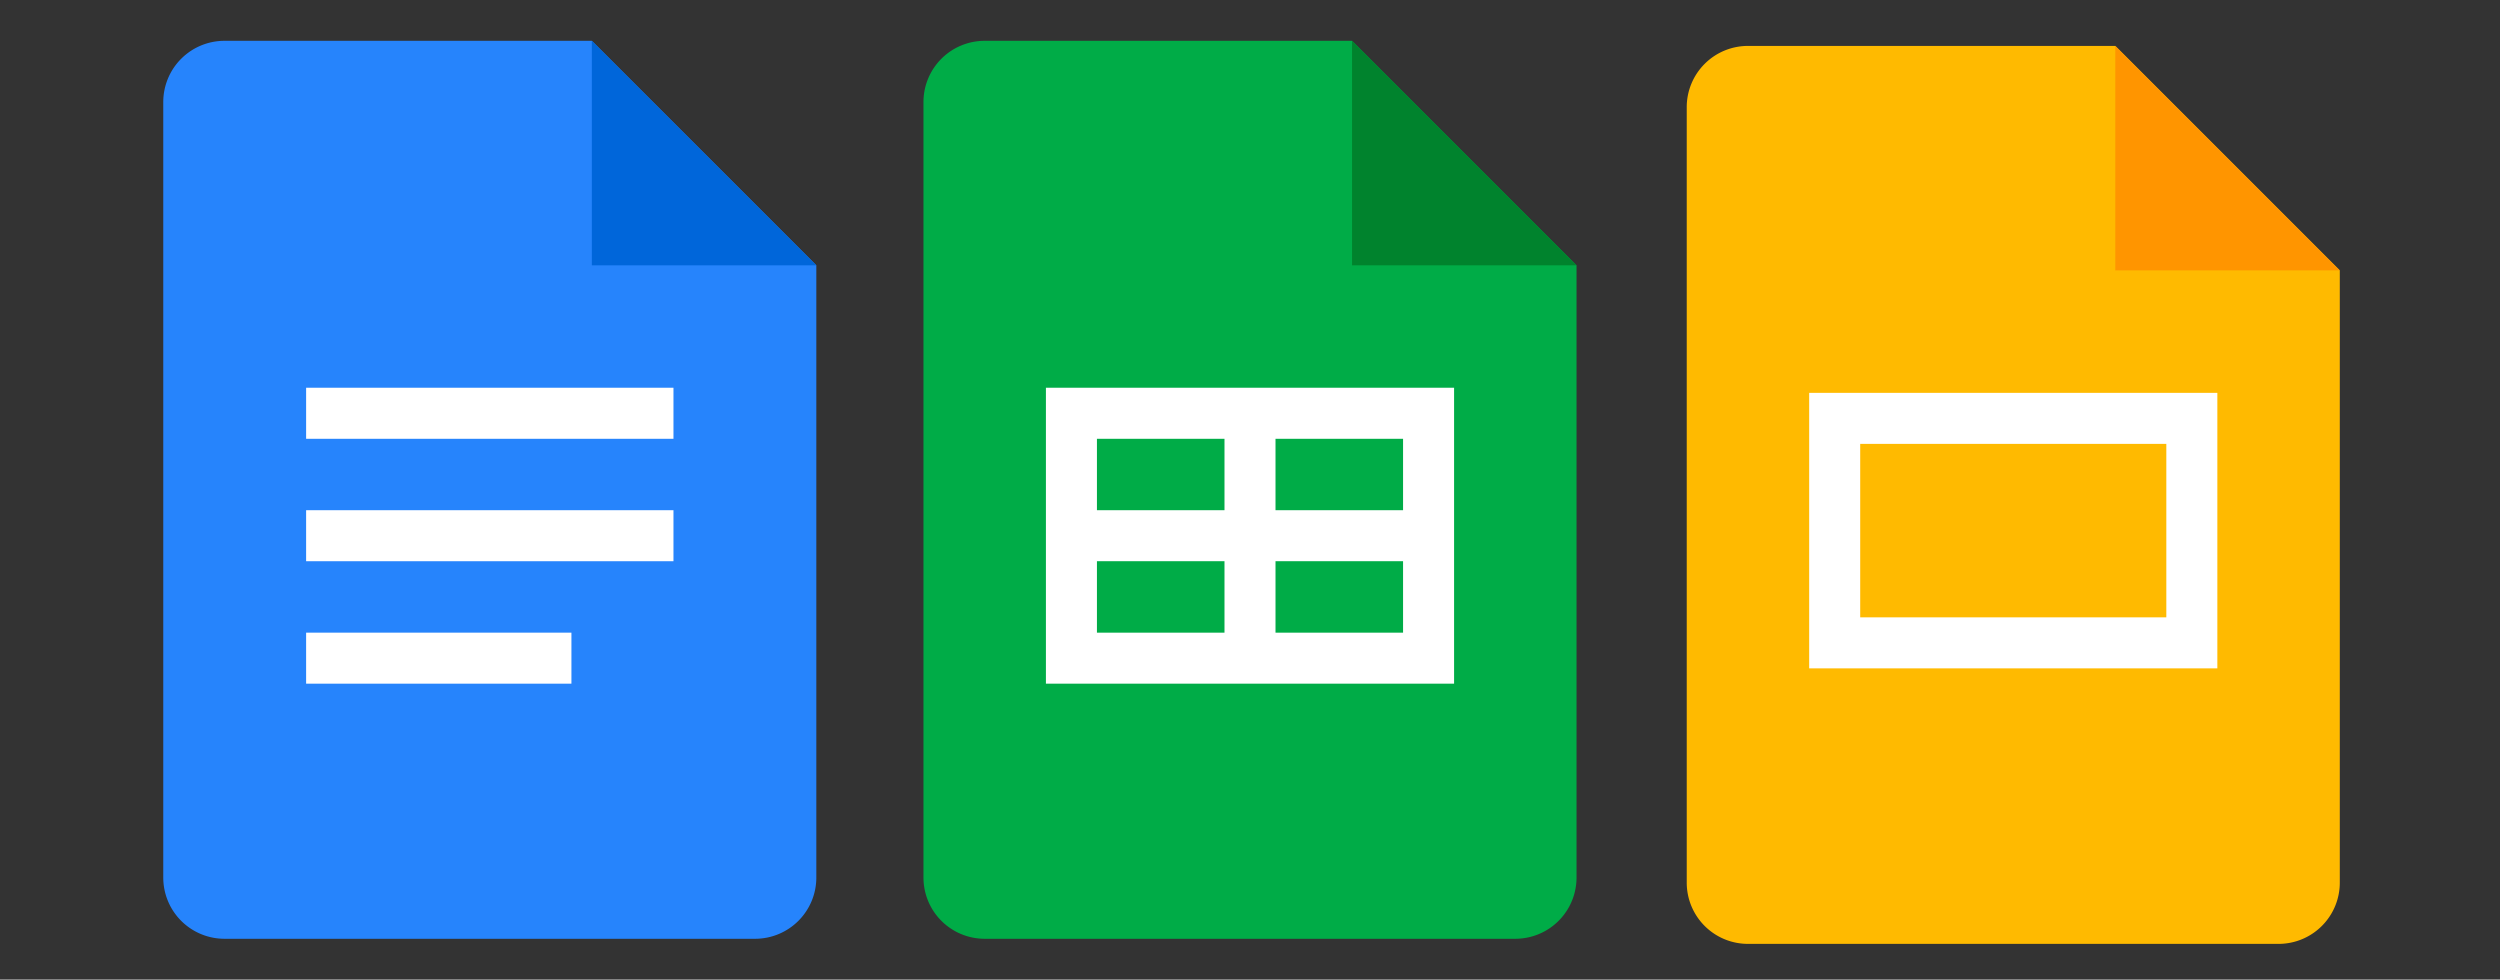 <?xml version="1.0" encoding="UTF-8"?>
<svg xmlns="http://www.w3.org/2000/svg" id="Ebene_1" data-name="Ebene 1" viewBox="0 0 245 96">
  <rect x="0" y="0" width="245" height="96" fill="#333333" stroke="none"/>
  <defs>
    <style>.cls-1{fill:#2684fc;}.cls-2{fill:#0066da;}.cls-3{fill:#fff;}.cls-4{fill:#00ac47;}.cls-5{fill:#00832d;}.cls-6{fill:#ffba00;}.cls-7{fill:#ff9500;}</style>
  </defs>
  <title>Icon_Docs_Sheets_Slides_2021</title>
  <path class="cls-1" d="M74,92H22a6,6,0,0,1-6-6V10a6,6,0,0,1,6-6H58L80,26V86A6,6,0,0,1,74,92Z"></path>
  <path class="cls-2" d="M58,4,80,26H58Z"></path>
  <path class="cls-3" d="M66,38H30v5H66Z"></path>
  <path class="cls-3" d="M66,50H30v5H66Z"></path>
  <path class="cls-3" d="M56,62H30v5H56Z"></path>
  <path class="cls-3" d="M137.5,38h-35V65h40V38Zm0,22h-30V43h30Z"></path>
  <path class="cls-4" d="M148.5,92h-52a6,6,0,0,1-6-6V10a6,6,0,0,1,6-6h36l22,22V86A6,6,0,0,1,148.5,92Z"></path>
  <path class="cls-5" d="M132.5,4l22,22h-22Z"></path>
  <path class="cls-3" d="M137.5,38h-35V67h40V38Zm-30,5H120v7H107.5Zm0,19V55H120v7Zm30,0H125V55h12.5Zm0-12H125V43h12.5Z"></path>
  <path class="cls-6" d="M223.3,92.5h-52a6,6,0,0,1-6-6v-76a6,6,0,0,1,6-6h36l22,22v60A6,6,0,0,1,223.3,92.5Z"></path>
  <path class="cls-7" d="M207.3,4.5l22,22h-22Z"></path>
  <path class="cls-3" d="M212.3,38.5h-35v27h40v-27Zm0,22h-30v-17h30Z"></path>
</svg>